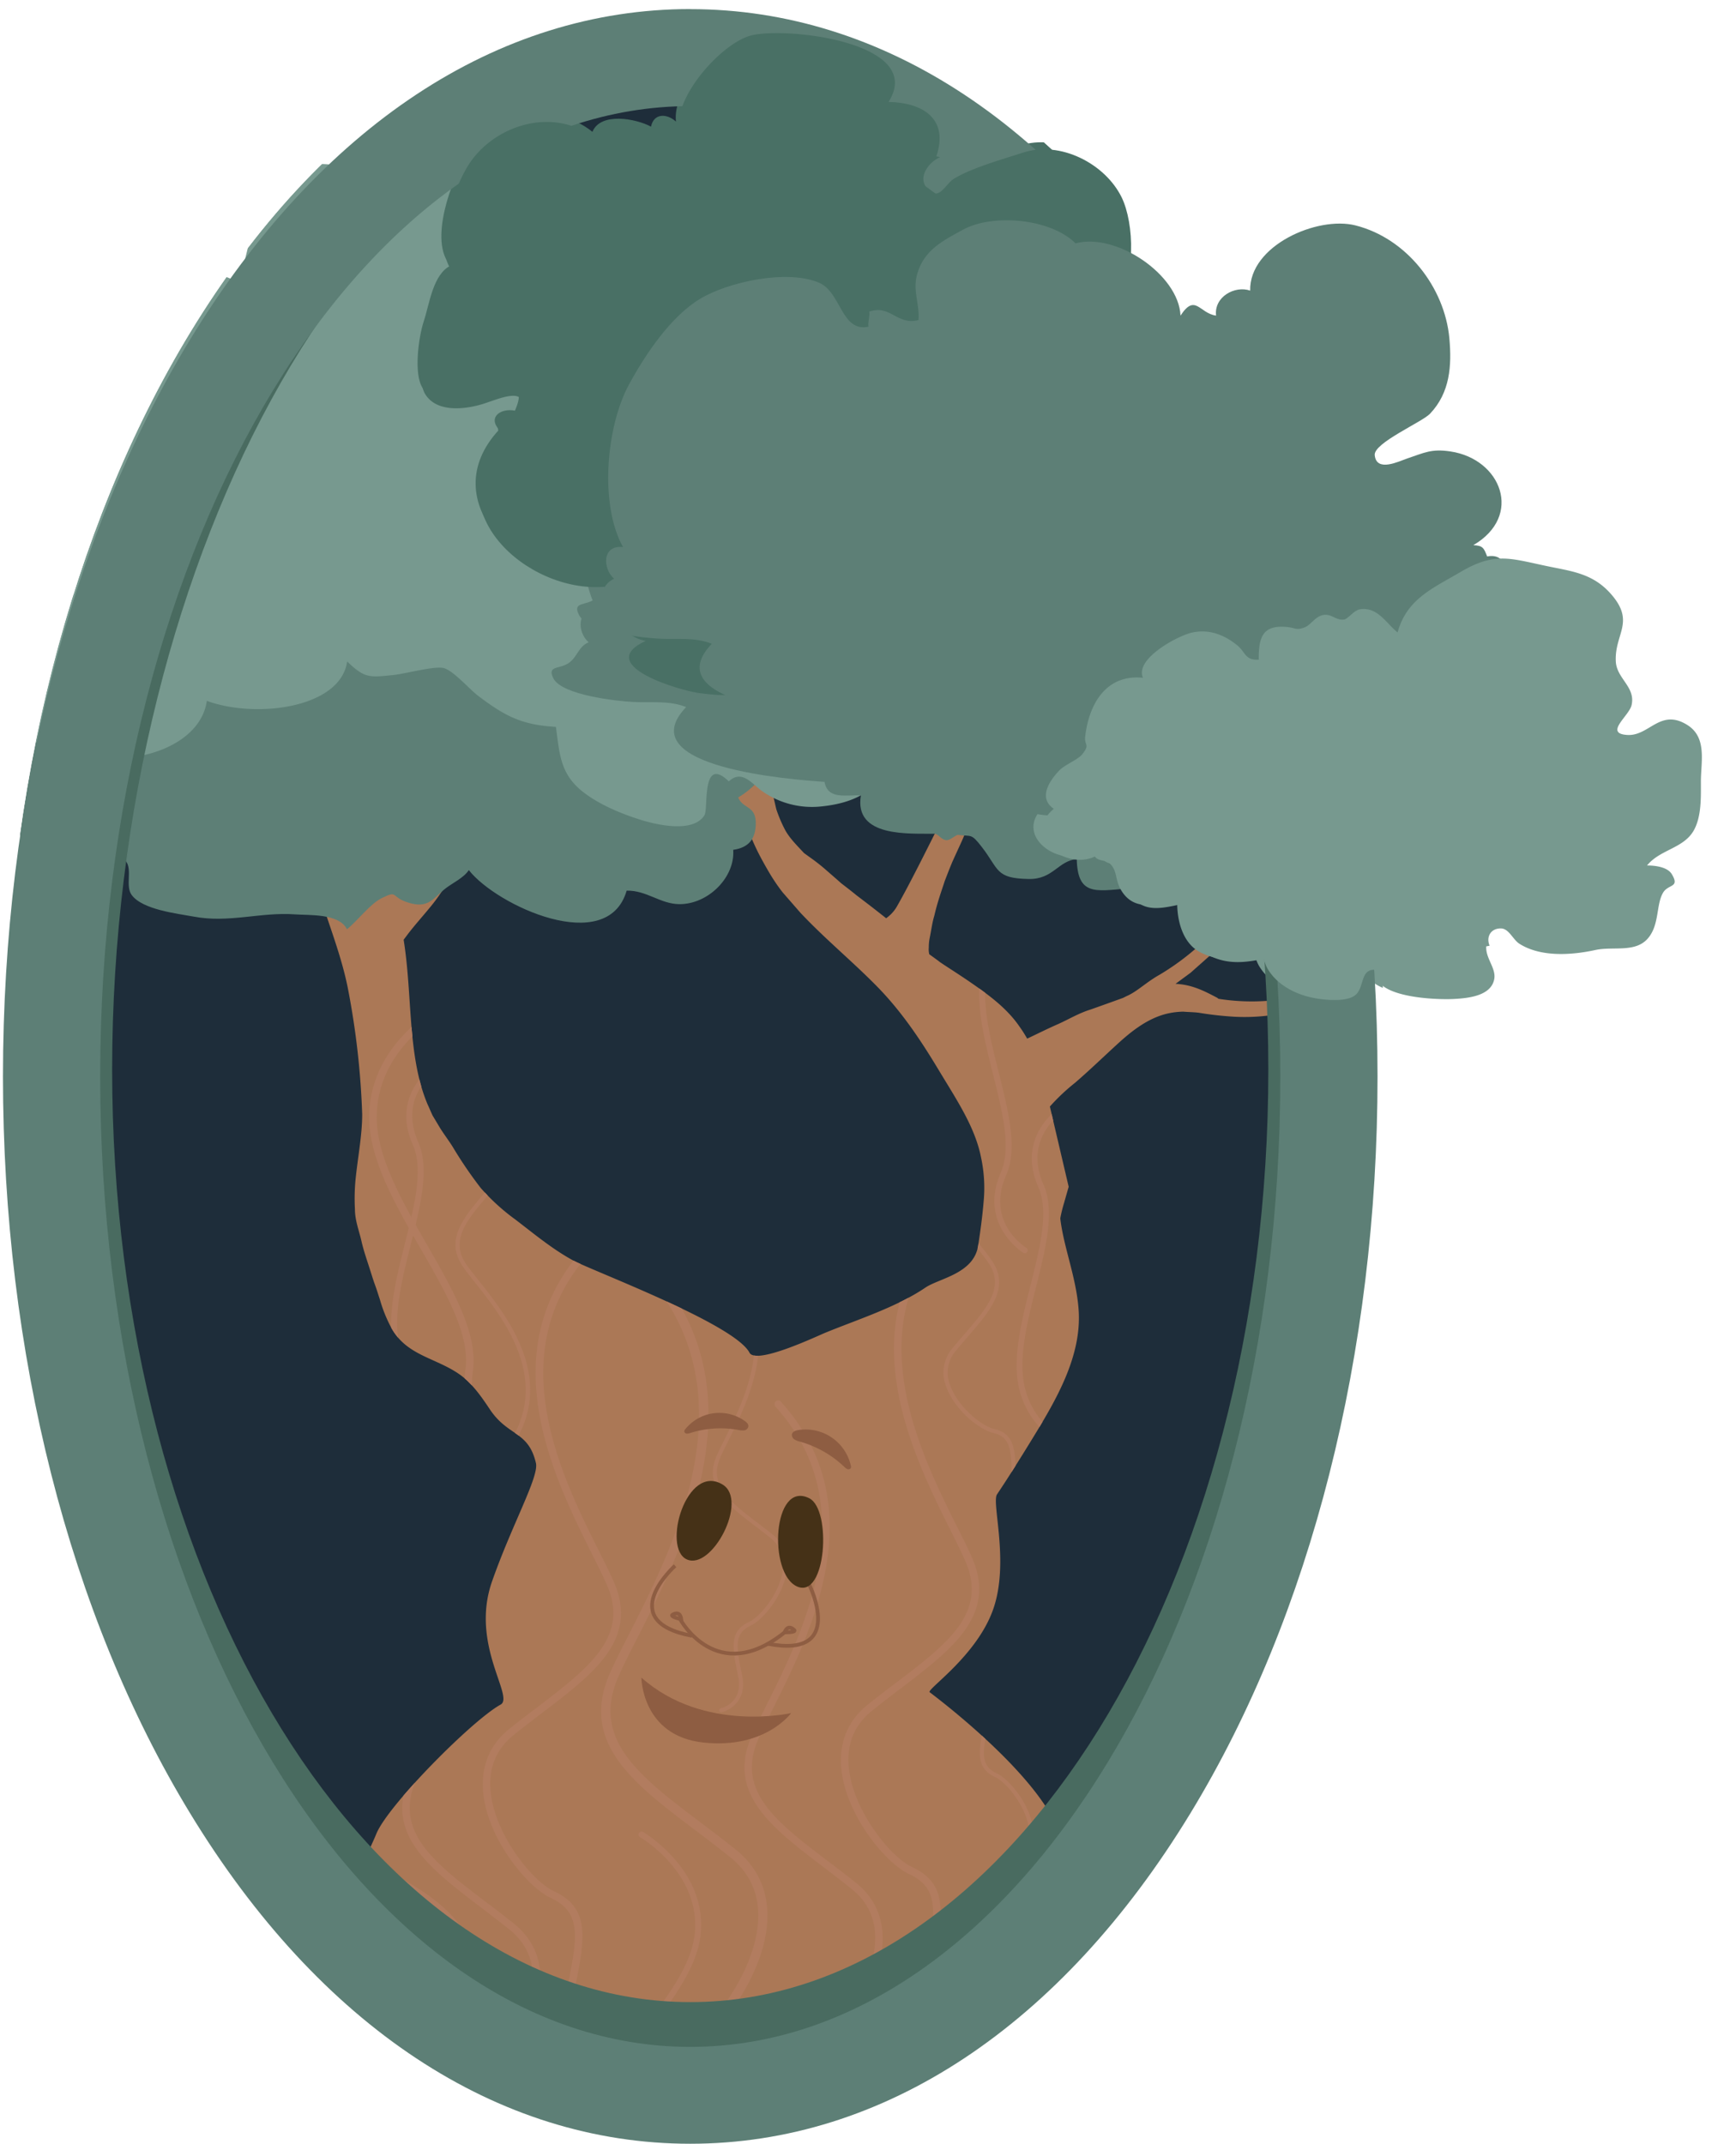 <svg xmlns="http://www.w3.org/2000/svg" xmlns:xlink="http://www.w3.org/1999/xlink" viewBox="0 0 461.91 570.34"><defs><style>.cls-1{mask:url(#mask);}.cls-2,.cls-5{mix-blend-mode:multiply;}.cls-2{fill:url(#linear-gradient);}.cls-14,.cls-3{fill:none;}.cls-4{isolation:isolate;}.cls-5{fill:#1e2d3a;}.cls-6{clip-path:url(#clip-path);}.cls-7{filter:url(#filter);}.cls-8{fill:#ab7856;}.cls-22,.cls-9{fill:#5d7f76;}.cls-10,.cls-23{fill:#77998f;}.cls-11,.cls-21{fill:#497065;}.cls-12{clip-path:url(#clip-path-2);}.cls-13{fill:#b27c5f;}.cls-14{stroke:#8e5d42;stroke-miterlimit:10;}.cls-15{fill:#453117;}.cls-16{fill:#8e5d42;}.cls-17{mix-blend-mode:soft-light;}.cls-18{fill:#496b60;}.cls-19{mask:url(#mask-2);}.cls-20{fill:#9eb2ac;}.cls-21{filter:url(#filter-2);}.cls-22{filter:url(#filter-3);}.cls-23{filter:url(#filter-4);}.cls-24{filter:url(#luminosity-noclip);}</style><filter id="luminosity-noclip" x="0" y="-7726.8" width="367.32" height="32766" filterUnits="userSpaceOnUse" color-interpolation-filters="sRGB"><feFlood flood-color="#fff" result="bg"/><feBlend in="SourceGraphic" in2="bg"/></filter><mask id="mask" x="0" y="-7726.8" width="367.32" height="32766" maskUnits="userSpaceOnUse"><g class="cls-24"/></mask><linearGradient id="linear-gradient" x1="183.66" y1="284.47" x2="183.66" y2="1.39" gradientUnits="userSpaceOnUse"><stop offset="0"/><stop offset="0.08" stop-color="#070707"/><stop offset="0.2" stop-color="#1b1b1b"/><stop offset="0.34" stop-color="#3c3c3c"/><stop offset="0.51" stop-color="#6a6a6a"/><stop offset="0.69" stop-color="#a5a5a5"/><stop offset="0.87" stop-color="#ebebeb"/><stop offset="0.92" stop-color="#fff"/></linearGradient><clipPath id="clip-path"><path class="cls-3" d="M368.45,283.08c0-73.08-17.58-142.22-49.48-194.67C284.3,31.4,236.65,0,184.8,0S85.3,31.4,50.62,88.41C18.72,140.86,1.13,210,1.13,283.08h.81c0,.64,0,1.27,0,1.91,0,73.63,17.67,143.21,49.75,195.92,34.52,56.79,81.8,88,133.13,88s98.6-31.24,133.12-88C350,428.2,367.67,358.62,367.67,285c0-.64,0-1.27,0-1.91Z"/></clipPath><filter id="filter"><feOffset dx="8.5" dy="-2.83" input="SourceAlpha"/><feGaussianBlur stdDeviation="2.83" result="blur"/><feFlood/><feComposite operator="in" in2="blur"/><feComposite in="SourceGraphic"/></filter><clipPath id="clip-path-2"><path class="cls-3" d="M373.22,246.87c-2.91,1.73-6.25,3.95-7.33,4.6-6.65,4.89-13.78,11.07-23,14.22a51.48,51.48,0,0,1-14.4,3.41,56.65,56.65,0,0,1-12.78-.56l-.35-.28c-2.87-1.48-6.41-3.5-11.08-3.7l4-2.94,5.44-4.83a128.63,128.63,0,0,0,8.74-10.85,62.57,62.57,0,0,1,7.84-9.63c1.37-1.35,2.64-2.73,3.86-4s2.1-2.7,3.06-3.89c.3-.75-1.2.61-2.86,2.19a48.13,48.13,0,0,1-4.74,3.59,50.57,50.57,0,0,0-6.81,6.61c-2.12,2.43-4.14,5.25-6.51,7.71a66.55,66.55,0,0,1-16.16,13.56l.15-.08c-3.68,2-6.22,4.64-9,5.81l-1,.5-1.25.45-2.49.9-4.86,1.73c-3.24,1-6,2.71-8.75,3.92s-5.2,2.44-7.46,3.51l-.68.31a34,34,0,0,0-2.06-3.23c-3.16-4.62-7.7-8-11.54-10.71s-7.29-4.84-9.59-6.4c-.87-.69-1.86-1.37-2.85-2.1a5.3,5.3,0,0,1-.13-1.79,13,13,0,0,1,.26-2.65c.41-2,.65-4,1.22-5.85.86-3.77,2.07-7,2.75-9.16.51-1.28,1-2.66,1.94-4.89a2.3,2.3,0,0,0-.12.23c.82-1.81,1.72-3.77,2.68-5.87s1.69-4.24,2.61-6.53,1.87-4.23,3.16-6.7c.61-1.15,1.2-2.63,1.79-4a39.55,39.55,0,0,0,1.22-4.41c.33-2.4.65-4.84,1-7.3s.44-4.67.65-7l0-.19c.16-3.93,1.7-8.08,2.09-12.53.15-4.29.61-8.46.37-12.42.53-7.86-2.51-15.28-.08-20.25.24-.84-1.28.68-1.86,3.28a47.12,47.12,0,0,0-.68,6.46,58.94,58.94,0,0,1,0,7.85c-.16,2.78-.13,5.73-.55,8.66a76,76,0,0,1-1.19,8.87,75.53,75.53,0,0,0-2.15,9.68l0-.22-1,7.24c-.15.86-.29,1.7-.44,2.56-.13.32-.23.66-.38,1-1.86,5-4.92,10.3-7.52,15.58-5.33,10.49-10.48,21.06-14.33,27.77a9.82,9.82,0,0,1-2.79,3c-2.51-2-5.1-4-7.84-6.07-1.35-1.11-2.76-2.19-4.16-3.27-1.1-1-2.4-2.11-3.74-3.28a50.2,50.2,0,0,0-4.52-3.57l-1.59-1.15c-1.84-2-3.91-4-5.11-6.3a36.64,36.64,0,0,1-2.25-5.32c-.24-1-.47-2-.69-2.94a40,40,0,0,0-3.77-10.85c-.77-2.44-1.56-4.91-2.33-7.31-1-3-1.75-5.87-2.83-8.79-.54-1.45-1.09-2.89-1.62-4.31-.69-1.33-1.37-2.65-2-3.95-1.26-2.35-2.47-4.64-3.54-6.91-1.34-5.16-2.73-10-4.06-14.58-.38-2.44-.72-4.77-1.19-6.89-.3-.73-.29.36-.19,2.19l-1.55-5.21c-.84-1.94.36,3.33,1.78,9.49.13,3.12.33,6.45.48,7.62s.47,2.17.71,3.28.73,2.17,1.11,3.28a34.84,34.84,0,0,0,1.69,4.23c.55,2.3,1.1,4.63,1.49,7.09.23,1.52.49,3.14.74,4.69a61,61,0,0,0-5.38-3.57c-2.21-1.33-4.06-2.72-6.08-4.05s-3.56-3.23-5.29-4.78c-6.87-6.32-12.68-12.48-17.14-17.25-1.61-1,5.21,7.67,6.33,9.48,2.13,2.65,4.67,5.36,7.34,8.21s5.2,6,8.95,8.51l2.64,2,2.58,1.77,2.61,1.78,2.1,1.88a9.89,9.89,0,0,1,2.27,4.81l.29,1.46.39,1.72a29.39,29.39,0,0,0,.91,3.35c.1.35.25.68.36,1,.27,1.26.53,2.52.79,3.8.47,2.16.85,4.36,1.41,6.56q1.13,3.24,2.27,6.54c.92,2.13,1.78,4.3,2.76,6.43s2.13,4.21,3.32,6.28,2.52,4.11,4,6l4.76,5.46c6.59,7,14,13.07,20.49,19.71s11.54,14.22,16.26,22.07,9.71,15.2,11.29,23.28a38.52,38.52,0,0,1,.68,11.89c-.33,3.95-.88,7.92-1.45,11.62-1.18,7.44-10.32,8.64-14,11.11-7.66,5.21-18,8.48-26.6,12-2.22.9-18.48,8.66-20.24,5.33-4-7.64-41.56-21.66-46.93-24.54-5.52-3-10.42-7.1-15.39-10.9a55.74,55.74,0,0,1-9.21-8.4A110.31,110.31,0,0,1,112,308c-1.17-1.9-2.75-3.91-3.78-5.71l-1.63-2.72c-.47-1-.87-2-1.32-2.95-3.38-8-4.08-17.25-4.71-26.42-.38-5.74-.74-11.6-1.66-17.37.38-.51.75-1,1.14-1.52,1.74-2.28,3.78-4.55,5.68-6.86a46.88,46.88,0,0,0,4.43-6.22,27.11,27.11,0,0,0,2.83-6.9c.63-2.33,1.28-5,2-7.51a23.74,23.74,0,0,1,1.38-3.76,14.82,14.82,0,0,1,2-3.56c.38-.58.74-1.21,1.15-1.75l1.41-1.37a40.47,40.47,0,0,0,3.86-3.26c2.64-2.91,3.58-6.27,4.43-9.33l.26-.94c.29-.7.56-1.4.85-2.09.39-1.1.59-2.22.89-3.31a73.82,73.82,0,0,0,1.17-11.17,16,16,0,0,1,2.21-6.15c.16-.61-1,.3-2,1.86l0,.07c.07-2.62.13-5,.38-7.05-.38-1.2-1.87,5.41-2.33,6.65-.47,2.81-.82,5.94-1.41,9.13-.14.8-.29,1.61-.46,2.41a31.27,31.27,0,0,1-2.23,7c-2.53,5.7-9.68,9.22-14.35,14.95-1,1.27-2.08,2.5-3.07,3.71s-1.56,2.69-2.3,4c-1.12,2.64-2.06,5-2.83,7.1-.68,1.7-1.35,3.71-3,5.06a8.26,8.26,0,0,1-6.34,1.59,18.41,18.41,0,0,1-2.5-.48,29.26,29.26,0,0,0-2-2.87c-2.74-3.66-5.53-7.09-8.24-10.59l.11.15c-1.25-1.84-2.73-3.14-3.71-4.58-.29-1.3-.59-2.6-.89-4-.06-.38-.08-.81-.12-1.22l0-.27c.13-1.89.64-3.83.94-5.84a14.86,14.86,0,0,0-.51-6.1c-2.36-7.57-6.28-13.92-8.12-20.73-3.84-13.63-2.21-26.62-2.29-37.35-.19-4.24-1.8,16.45-1.52,26.19-.46-1.29-.92-2.56-1.29-3.8a30.76,30.76,0,0,1-2.1-10.95c-.15-3.5-.08-6.73-.07-9.54-.23-.9-.71,1.76-1.13,4.57a20,20,0,0,0-.67,4.63l-.08.49a33.88,33.88,0,0,0,0,4.72q.09,1.24.18,2.52c.12.45.23.91.35,1.36.35,2.84.9,5.66,1.23,8.23.51,3.34.91,6.12,1.19,7.45,1.84,8.17,4,16.79,6.29,25.71.28,2.53.57,5.05.86,7.62a17.2,17.2,0,0,0,.65,3.33c.16.49.36,1,.56,1.45.1,1.44.19,2.89.31,4.39a79.27,79.27,0,0,0,.86,8.08c.45,2.71,1.14,5.36,1.71,8.08C77.33,245,82,255.17,84.11,266a212.76,212.76,0,0,1,3.76,33.24c0,5.38-1.06,10.87-1.68,16.56a52.52,52.52,0,0,0-.25,8.71c0,3,1.1,5.69,1.73,8.47s1.56,5.3,2.36,7.88l.61,1.91.37,1.13.33.91c.45,1.21.82,2.48,1.25,3.76a37.54,37.54,0,0,0,3.14,7.71c4.07,7.13,11.54,7.74,17.79,12,3.5,2.38,6,6,8.32,9.48,4.85,7.27,10.25,5.67,12.26,14.29.85,3.67-6.43,16.45-11.69,31.52-5.87,16.78,6.06,30.68,2.28,32.74-7.43,4.05-30,26.76-33.08,34.42-2.69,6.74-20,40.46-22.35,47.28l161.8-3.68c-.51-.87,46.45-3.59,46.45-3.59s3.13-23.27-4.64-41.6c-6.6-15.56-32.34-34.85-34-36.13-.94-.73,12.55-9.62,16.91-22.11s-.5-28.29,1-30.52c3.15-4.7,6.14-9.5,9.1-14.32,6.34-10.33,13.55-22.26,12.61-34.88-.64-8.6-3.93-16.37-4.86-24.09a1.92,1.92,0,0,0,0-.22,38.32,38.32,0,0,1,1-4.05l1.22-4.28-5-21.34a53.09,53.09,0,0,1,6.65-6.28c3.73-3.2,7.5-6.85,11.45-10.46s8.29-6.93,13.44-8.05a20.68,20.68,0,0,1,3.94-.45c1.38.12,2.65.11,4.16.29a88.5,88.5,0,0,0,9.41,1.06,52.25,52.25,0,0,0,18.77-2.44A60.85,60.85,0,0,0,354.8,263c4.69-3.32,8.66-7,12.45-10.13a94.33,94.33,0,0,1,10.65-8C378.71,244,376.23,245.26,373.22,246.87Z"/></clipPath><mask id="mask-2" x="0" y="1.39" width="367.32" height="283.08" maskUnits="userSpaceOnUse"><g class="cls-1"><path class="cls-2" d="M367.32,284.47h-7.64c0-71.68-17.17-139.41-48.35-190.68C278.1,39.13,232.75,9,183.66,9S89.23,39.13,56,93.79C24.81,145.06,7.64,212.8,7.64,284.47H0C0,211.4,17.58,142.25,49.49,89.8c34.67-57,82.33-88.41,134.17-88.41s99.5,31.4,134.17,88.41C349.74,142.25,367.32,211.39,367.32,284.47Z"/></g></mask><filter id="filter-2" x="100.55" y="0.3" width="232.36" height="196" filterUnits="userSpaceOnUse"><feOffset dx="11.34" dy="-2.83" input="SourceAlpha"/><feGaussianBlur stdDeviation="2.83" result="blur-2"/><feFlood/><feComposite operator="in" in2="blur-2"/><feComposite in="SourceGraphic"/></filter><filter id="filter-3" x="142.23" y="49.3" width="267.69" height="181" filterUnits="userSpaceOnUse"><feOffset dx="11.34" dy="-2.83" input="SourceAlpha"/><feGaussianBlur stdDeviation="2.83" result="blur-3"/><feFlood/><feComposite operator="in" in2="blur-3"/><feComposite in="SourceGraphic"/></filter><filter id="filter-4" x="265.95" y="139.3" width="195.96" height="136" filterUnits="userSpaceOnUse"><feOffset dx="11.34" dy="-2.83" input="SourceAlpha"/><feGaussianBlur stdDeviation="2.83" result="blur-4"/><feFlood/><feComposite operator="in" in2="blur-4"/><feComposite in="SourceGraphic"/></filter></defs><g class="cls-4"><g id="Ebene_2" data-name="Ebene 2"><g id="Ebene_1-2" data-name="Ebene 1"><path class="cls-5" d="M183.67,21.77c-44.75,0-86,28.12-116.09,79.18-28,47.43-43.37,110-43.37,176.23S39.6,406,67.58,453.44c30.11,51.05,71.34,79.18,116.09,79.18s86-28.13,116.07-79.18c28-47.44,43.37-110,43.37-176.26S327.72,148.38,299.74,101c-30.1-51.06-71.33-79.18-116.07-79.18Z"/><g class="cls-6"><g class="cls-7"><path class="cls-8" d="M373.22,246.87c-2.91,1.73-6.25,3.95-7.33,4.6-6.65,4.89-13.78,11.07-23,14.22a51.48,51.48,0,0,1-14.4,3.41,56.65,56.65,0,0,1-12.78-.56l-.35-.28c-2.87-1.48-6.41-3.5-11.08-3.7l4-2.94,5.44-4.83a128.63,128.63,0,0,0,8.74-10.85,62.57,62.57,0,0,1,7.84-9.63c1.37-1.35,2.64-2.73,3.86-4s2.1-2.7,3.06-3.89c.3-.75-1.2.61-2.86,2.19a48.13,48.13,0,0,1-4.74,3.59,50.57,50.57,0,0,0-6.81,6.61c-2.12,2.43-4.14,5.25-6.51,7.71a66.55,66.55,0,0,1-16.16,13.56l.15-.08c-3.68,2-6.22,4.64-9,5.81l-1,.5-1.25.45-2.49.9-4.86,1.73c-3.24,1-6,2.71-8.75,3.92s-5.2,2.44-7.46,3.51l-.68.31a34,34,0,0,0-2.06-3.23c-3.16-4.62-7.7-8-11.54-10.71s-7.29-4.84-9.59-6.4c-.87-.69-1.86-1.37-2.85-2.1a5.3,5.3,0,0,1-.13-1.79,13,13,0,0,1,.26-2.65c.41-2,.65-4,1.22-5.85.86-3.77,2.07-7,2.75-9.16.51-1.28,1-2.66,1.94-4.89a2.3,2.3,0,0,0-.12.23c.82-1.81,1.72-3.77,2.68-5.87s1.69-4.24,2.61-6.53,1.87-4.23,3.16-6.7c.61-1.15,1.2-2.63,1.79-4a39.55,39.55,0,0,0,1.22-4.41c.33-2.4.65-4.84,1-7.3s.44-4.67.65-7l0-.19c.16-3.93,1.7-8.08,2.09-12.53.15-4.29.61-8.46.37-12.42.53-7.86-2.51-15.28-.08-20.25.24-.84-1.28.68-1.86,3.28a47.12,47.12,0,0,0-.68,6.46,58.94,58.94,0,0,1,0,7.85c-.16,2.78-.13,5.73-.55,8.66a76,76,0,0,1-1.19,8.87,75.53,75.53,0,0,0-2.15,9.68l0-.22-1,7.24c-.15.86-.29,1.7-.44,2.56-.13.32-.23.66-.38,1-1.86,5-4.92,10.3-7.52,15.58-5.33,10.49-10.48,21.06-14.33,27.77a9.82,9.82,0,0,1-2.79,3c-2.51-2-5.1-4-7.84-6.07-1.35-1.11-2.76-2.19-4.16-3.27-1.1-1-2.4-2.11-3.74-3.28a50.2,50.2,0,0,0-4.52-3.57l-1.59-1.15c-1.84-2-3.91-4-5.11-6.3a36.64,36.64,0,0,1-2.25-5.32c-.24-1-.47-2-.69-2.94a40,40,0,0,0-3.77-10.85c-.77-2.44-1.56-4.91-2.33-7.31-1-3-1.75-5.87-2.83-8.79-.54-1.45-1.09-2.89-1.62-4.31-.69-1.33-1.37-2.65-2-3.95-1.26-2.35-2.47-4.64-3.54-6.91-1.34-5.16-2.73-10-4.06-14.58-.38-2.44-.72-4.77-1.19-6.89-.3-.73-.29.36-.19,2.19l-1.55-5.21c-.84-1.94.36,3.33,1.78,9.49.13,3.12.33,6.45.48,7.62s.47,2.17.71,3.28.73,2.17,1.11,3.28a34.84,34.84,0,0,0,1.69,4.23c.55,2.3,1.1,4.63,1.49,7.09.23,1.52.49,3.14.74,4.69a61,61,0,0,0-5.38-3.57c-2.21-1.33-4.06-2.72-6.08-4.05s-3.56-3.23-5.29-4.78c-6.87-6.32-12.68-12.48-17.14-17.25-1.61-1,5.21,7.67,6.33,9.48,2.13,2.65,4.67,5.36,7.34,8.21s5.2,6,8.95,8.51l2.64,2,2.58,1.77,2.61,1.78,2.1,1.88a9.89,9.89,0,0,1,2.27,4.81l.29,1.46.39,1.72a29.39,29.39,0,0,0,.91,3.35c.1.35.25.68.36,1,.27,1.26.53,2.52.79,3.8.47,2.16.85,4.36,1.41,6.56q1.13,3.24,2.27,6.54c.92,2.13,1.78,4.3,2.76,6.43s2.13,4.21,3.32,6.28,2.52,4.11,4,6l4.76,5.46c6.59,7,14,13.07,20.49,19.71s11.54,14.22,16.26,22.07,9.71,15.2,11.29,23.28a38.52,38.52,0,0,1,.68,11.89c-.33,3.95-.88,7.92-1.45,11.62-1.18,7.44-10.32,8.64-14,11.11-7.66,5.21-18,8.48-26.6,12-2.22.9-18.48,8.66-20.24,5.33-4-7.64-41.56-21.66-46.93-24.54-5.52-3-10.42-7.1-15.39-10.9a55.74,55.74,0,0,1-9.21-8.4A110.31,110.31,0,0,1,112,308c-1.17-1.9-2.75-3.91-3.78-5.71l-1.63-2.72c-.47-1-.87-2-1.32-2.95-3.38-8-4.08-17.25-4.71-26.42-.38-5.74-.74-11.6-1.66-17.37.38-.51.75-1,1.14-1.52,1.74-2.28,3.78-4.55,5.68-6.86a46.88,46.88,0,0,0,4.43-6.22,27.11,27.11,0,0,0,2.83-6.9c.63-2.33,1.28-5,2-7.51a23.74,23.74,0,0,1,1.38-3.76,14.82,14.82,0,0,1,2-3.56c.38-.58.74-1.21,1.15-1.75l1.41-1.37a40.47,40.47,0,0,0,3.86-3.26c2.64-2.91,3.58-6.27,4.43-9.33l.26-.94c.29-.7.56-1.4.85-2.09.39-1.1.59-2.22.89-3.31a73.82,73.82,0,0,0,1.17-11.17,16,16,0,0,1,2.21-6.15c.16-.61-1,.3-2,1.86l0,.07c.07-2.62.13-5,.38-7.05-.38-1.2-1.87,5.41-2.33,6.65-.47,2.81-.82,5.94-1.41,9.13-.14.8-.29,1.61-.46,2.41a31.27,31.27,0,0,1-2.23,7c-2.53,5.7-9.68,9.22-14.35,14.95-1,1.27-2.08,2.5-3.07,3.71s-1.56,2.69-2.3,4c-1.12,2.64-2.06,5-2.83,7.1-.68,1.7-1.35,3.71-3,5.06a8.26,8.26,0,0,1-6.34,1.59,18.41,18.41,0,0,1-2.5-.48,29.26,29.26,0,0,0-2-2.87c-2.74-3.66-5.53-7.09-8.24-10.59l.11.15c-1.25-1.84-2.73-3.14-3.71-4.58-.29-1.3-.59-2.6-.89-4-.06-.38-.08-.81-.12-1.22l0-.27c.13-1.89.64-3.83.94-5.84a14.86,14.86,0,0,0-.51-6.1c-2.36-7.57-6.28-13.92-8.12-20.73-3.84-13.63-2.21-26.62-2.29-37.35-.19-4.24-1.8,16.45-1.52,26.19-.46-1.29-.92-2.56-1.29-3.8a30.76,30.76,0,0,1-2.1-10.95c-.15-3.5-.08-6.73-.07-9.54-.23-.9-.71,1.76-1.13,4.57a20,20,0,0,0-.67,4.63l-.08.49a33.88,33.88,0,0,0,0,4.72q.09,1.24.18,2.52c.12.45.23.91.35,1.36.35,2.84.9,5.66,1.23,8.23.51,3.34.91,6.12,1.19,7.45,1.84,8.17,4,16.79,6.29,25.71.28,2.53.57,5.05.86,7.62a17.2,17.2,0,0,0,.65,3.33c.16.49.36,1,.56,1.45.1,1.44.19,2.89.31,4.39a79.27,79.27,0,0,0,.86,8.08c.45,2.71,1.14,5.36,1.71,8.08C77.33,245,82,255.17,84.11,266a212.76,212.76,0,0,1,3.76,33.24c0,5.38-1.06,10.87-1.68,16.56a52.52,52.52,0,0,0-.25,8.71c0,3,1.1,5.69,1.73,8.47s1.56,5.3,2.36,7.88l.61,1.91.37,1.13.33.91c.45,1.21.82,2.48,1.25,3.76a37.54,37.54,0,0,0,3.14,7.71c4.07,7.13,11.54,7.74,17.79,12,3.5,2.38,6,6,8.32,9.48,4.85,7.27,10.25,5.67,12.26,14.29.85,3.67-6.43,16.45-11.69,31.52-5.87,16.78,6.06,30.68,2.28,32.74-7.43,4.05-30,26.76-33.08,34.42-2.69,6.74-20,40.46-22.35,47.28l161.8-3.68c-.51-.87,46.45-3.59,46.45-3.59s3.13-23.27-4.64-41.6c-6.6-15.56-32.34-34.85-34-36.13-.94-.73,12.55-9.62,16.91-22.11s-.5-28.29,1-30.52c3.15-4.7,6.14-9.5,9.1-14.32,6.34-10.33,13.55-22.26,12.61-34.88-.64-8.6-3.93-16.37-4.86-24.09a1.92,1.92,0,0,0,0-.22,38.32,38.32,0,0,1,1-4.05l1.22-4.28-5-21.34a53.09,53.09,0,0,1,6.65-6.28c3.73-3.2,7.5-6.85,11.45-10.46s8.29-6.93,13.44-8.05a20.68,20.68,0,0,1,3.94-.45c1.38.12,2.65.11,4.16.29a88.5,88.5,0,0,0,9.41,1.06,52.25,52.25,0,0,0,18.77-2.44A60.85,60.85,0,0,0,354.8,263c4.69-3.32,8.66-7,12.45-10.13a94.33,94.33,0,0,1,10.65-8C378.71,244,376.23,245.26,373.22,246.87Z"/><path class="cls-9" d="M-19.58,200.43C-32,189.58-23.83,167.49-8.24,165.72c7.48-.85,13.3-2.86,20.75-5.29,8.43-2.75,12-11.34,19.07-16.11,8.77-5.89,20.89-18.66,31-6.22C59,116.93,85.32,103,103.42,105.84c20.29,3.2,43.06,20.3,40.34,42.52,5-1.56,21.22-4.07,16.89,6,8.22-3.25,19.78,0,18.77,10.26,15.47,5.16,2.79,13.58,3.63,24.2,5.26.81,11.33.87,14,5.69,3.93,7-1.94,16.23-9.14,20.47,1.33,3.21,4.85,2,4.68,7.2-.13,3.87-1.86,6.13-6,6.73.54,7.27-6.63,14.51-14.35,14.45-5.07-.05-8.67-3.7-14-3.59-5.11,17.58-34.59,4-42-5.47-1.27,2-4.33,3.45-6.08,4.79-3.39,2.61-4.53,5.58-10,3.87-4.88-1.52-2.6-3.39-7-1.25-3.19,1.54-6.41,6-9.34,8.32-2.14-4.26-10.13-3.67-13.8-3.95-9.22-.67-17.58,2.38-27,.59-4.22-.8-13.63-1.79-16.51-5.79-1.68-2.33.19-6.63-1.45-8.87-3-4-9.45,1.44-14.59,1.59C1,233.9-3.3,229.32-3.9,220.44-10.45,220-17.49,218-20.77,212-22.53,208.73-25.14,201.55-19.58,200.43Z"/><path class="cls-10" d="M-11.76,150.68c-.24-.92-.14-2.47-.41-3.36.92-3.32,1.69-3.16,5.07-5.86.6-.48,2.73-3.14,2.79-3.17.93-.47,4.73-.31,5.22-.89,2.93-3.48-4-17.6,3.65-16.87C2.08,112-.32,102.64,7.13,96,16.67,87.6,25,91.12,36,92.12c-.9-5.11-1.38-9.65,2.83-13.21,3.59-3,12.37-4.38,16-.53C60.09,62.49,59.06,43.7,81,46.8c21.44,3,42.72-10.08,61.36,7.46,9,8.45,10.74,19.07,5.63,30,3.94,1.52,6.35-1.92,10.28-1.13,5.07,1,5.17,6.31,6.74,10.24,7.49-13.22,21.82-15.1,35.25-9.24,17.07,7.45,27.88,26.81,28.64,45a39.11,39.11,0,0,1-7,24.75c2.13,1.45,1,.46,2.3,2.88,17.62-.82,21.43,29.94,4.83,34.65a19.69,19.69,0,0,1,.42,7.06c-.71,0-1.52.19-2.23.18,1.84,12.14-5.66,17.61-17.41,18.74a23,23,0,0,1-15.09-3.8c-2.93-1.86-5.61-6.31-9.3-2.89-7.38-7.11-5.38,7.26-6.48,9-3.14,5.06-13.67,2.36-18,.9-4.91-1.62-10.46-4-14.53-7.27-5.91-4.75-6-10-7-17.13-9-.51-13.42-2.77-20.65-8.23-2.38-1.8-6.79-6.95-9.37-7.45s-10.08,1.57-13.38,1.9c-6,.58-7.42,1-12.14-3.63-1.72,12.39-24.19,15.31-37.34,10.49C44.91,200.82,29,205.83,19.26,204.1c-6.93-1.23-9.93-4.32-17-3.9s-7.15-.8-7.34-7.56c-.71,0-1.52-.19-2.22-.19A12.84,12.84,0,0,1-5.86,181C-19,183-22.39,155.56-11.76,150.68Z"/><path class="cls-11" d="M104.25,88.32c1.56-4.71,2.42-12.5,7.17-14.85-6-6.21.27-23.21,4.24-29.11,7.06-10.5,22.82-15.08,33.47-6.46,2.19-5.33,11.64-3.51,15.59-1.38.74-3.67,4.28-3.51,6.64-1.34-1.07-8.74,11.13-22.41,18.85-24.7,8.81-2.62,47,1.57,36.93,17.57,9.23.21,16.07,4.56,12.72,14.5l1,.2c-2.76,1.16-6,5.06-3.65,8.07,3.24,4.18,5-.9,7.28-2.3,4.73-2.9,12.79-5.14,18.54-7,9.79-3.15,21.71,2.91,26.14,11.94,3.35,6.84,4,22.08-2.07,27.35-4.48,3.89-22.13,8.11-11.05,16.84-2.62,2.31-8.35,5-7.43,9.94,1.48,7.92,9,2.21,13.33,2.84-.38,9.18,10.07-3.56,11.58-4.15,8.71-3.43,10.17,9,16.22,7.78-.1,3.56-3.5,6.2-4,9.48,6.86,2,9.65,6.22,9.25,13-.7,11.75-7.84,10.23-17.44,10.74-3.06.17-6.07.95-9.15.57-2.46-.29-5.66-2.54-8.06-2.24-6.85.84-4.85,7.66,1.63,5.93-.15,2.31-1.41,4.44-2.27,6.61,9.17,3.22-1.82,19.09-6.32,21.74-6,3.52-10-1.38-15.69-2.44-3.27-.61-6.41,1.38-8.89-1.63-.27,5-4.4,3.52-6.18-.1-2.74,1.94-2.62,4.57-4.82,5.95,0,4.28-7.54,8.14-11,5.94-4.71-2.94,1.18-9.89,1.42-13.7-5.71-.87-5.66,2-8.3,4.48-1.36,1.29-.3,3.31-2.84,3.32s-.56-3.15-2-3.92c-4.52-2.38-6-.84-7.89,2-1.33,1.95.81,3.46-1.85,5.46-1.08.82-4.51.61-5.92.57-.09-8.59-4.2-4.83-8.3-2.34-4.86,2.95-8.73,2.48-14.24,1.85-4.76-.55-28.58-7.38-14.43-13.92-7.08-1.36-9.24-8.45-11-14.4-20.63,1.71-45.13-20.54-27.17-39.86-3.11-3.49.63-5.8,4.22-5.07,4.11-9.31-4.91-5.11-9.16-3.76S107.42,111,104,106.11C101.47,102.49,102.89,92.42,104.25,88.32Z"/><path class="cls-9" d="M143.11,179c2.08-1.65,2.35-4.16,5-5.31-3.12-2.77-3.2-9.08,2.38-8.43-6.39-11.32-4.45-32.18,1.52-43.2,4.29-7.92,11-18,18.85-22.79,7.63-4.62,23.3-8,31.74-4.34,5.92,2.53,5.9,13.25,13.16,11.7-.25-1.17.45-2.88.18-4.05,5.65-2,7.37,3.74,13.12,2.24.33-4.58-1.68-7.85-.28-12.5,1.87-6.19,6.84-8.68,12.19-11.58,7.82-4.25,23.2-3,29.88,3.67,10.76-2.92,27.44,8.29,27.93,19.23,3.93-6,5-.61,9.46,0-.59-5,5-8,9.07-6.64-.25-12.06,17.88-19.91,28-17.36,13.7,3.45,23.75,16.53,25,30,.67,7.37.18,14.49-5.14,20.1-2.14,2.26-15,7.77-14.72,11,.44,4.68,6.47,1.63,8.68.89,4.51-1.5,6.39-2.63,11.48-1.85,13.48,2,19.43,17.11,6.08,24.92,2.59.11,2.8.81,3.68,3,4.94-.92,5.4,3.89,5.35,7.58-.11,6.75-3,6.63-7.64,10.17-2.26,1.71-6.11,4.38-7.5,7.26-.92,1.89,1.2,3.29-.55,5.6-1.08,1.42-4.26,2.21-5.9,2.61,13.41-.17,12.37,17.41,4.19,23.51-8.94,6.66-13.57.13-22.42-.32.14,8.81-6.52,13.89-14.84,16.07-4.2,1.1-10.32,1.68-14.61.79-3.28-.66-6.92-4.88-10-4.86s-3.73,2.91-6.54,3.25c-1.64.2-2.94-1.9-4.4-1.82s-2.63,1.51-4.07,1.64c-8.69.81-13.2,1.81-13.44-7.81-5,.48-6.26,5.41-12.76,5.3-9-.16-7.84-2.56-12.58-8.62-2.81-3.59-2.58-2.64-6.22-3.11-.56-.07-2,1.36-2.94,1.4-1.47.08-2.32-1.69-3.29-1.71-6.72-.1-21.55,1.08-19.64-10.19-3.75-.22-8.84,1.25-9.68-3.61-8.57-.6-52.14-3.79-36.83-19.9-4.56-1.82-9.22-1.1-14-1.35-4.41-.22-18.94-1.8-21.3-6.25C136.89,179.66,140.66,181,143.11,179Z"/><path class="cls-10" d="M269.57,217.18c-4.15-2.83-1.3-7.29,1.43-10.15,1.64-1.73,5-2.82,6.27-4.52,2-2.64.35-2,.67-4.68,1-8.4,5.43-16.48,15.35-15.52-2.2-5.05,9.19-11.13,13-12,4.67-1.05,8.73.62,12.14,3.41,2.16,1.75,2,4,5.67,3.79,0-5.29.64-9,6.61-8.76,3.44.14,3,1.11,5.58.17,1.76-.65,2.85-3.06,5.23-3.34,2-.23,3.26,1.55,5.31,1.24,1-.16,2.66-2.49,4.23-2.72,4.74-.69,6.92,3.73,10,6.15,2.43-8.83,9.23-11.66,16.63-16,9.12-5.41,13.11-3.75,22.86-1.69,6.85,1.45,12.61,1.92,17.58,7.81,6.11,7.24.63,10.34,1,17.61.24,4.57,5.31,6.77,4.2,11.61-.66,2.92-7.4,7.55-1.15,7.94,5.88.37,8.74-7.21,16-2.63,5.21,3.28,3.63,9.6,3.58,14.87,0,4.15.23,9.57-2,13.34-2.77,4.64-8.93,4.93-12.32,9.14,2,0,5.4.35,6.57,2.3,2.24,3.69-.92,2.58-2.32,5-1.88,3.2-.93,8.52-4,12.11-3.33,4-9.26,2.1-14,3.13-6.14,1.34-14.47,2-20.23-1.67-1.68-1.06-2.76-4-4.85-4.07-2.72-.07-4.07,2.2-3.07,4.6l-.89.17c-.23,3.12,2.62,5.76,2.14,8.62-.77,4.6-7,5.18-10.8,5.38-4.83.25-22.1-.35-20.68-7.75-4.39-.41-2.9,4.77-5.62,6.82-2.17,1.63-7.12,1.26-9.76.87-5.28-.78-10.73-3.33-13.48-8.05a10.54,10.54,0,0,1-1-2.61c-4.91,1-9.69,1.63-14.71-1-4.6-2.42-6.18-8.58-6-13.74-5.1.81-11.25,3.35-14.91-2.67-1.65-2.71-1-4.89-2.72-6.82s-4.21-.08-5.06-4C274.54,234.85,260.15,225.18,269.57,217.18Z"/><g class="cls-12"><path class="cls-13" d="M114.67,268a1,1,0,0,0-1.15-.28c-.24.1-23.71,9.94-23.79,32.34,0,11.1,6.9,23.16,13.61,34.82,6.86,11.89,13.33,23.13,12,32.37-2.71,19.54,15,24.72,15.14,24.77a1,1,0,0,0,.54-1.94c-.66-.18-16.15-4.78-13.69-22.55,1.38-9.92-5.26-21.45-12.28-33.66C98.51,322.41,91.7,310.59,91.74,300c.08-21,22.32-30.39,22.54-30.48a1,1,0,0,0,.55-1.31A1.2,1.2,0,0,0,114.67,268Z"/><path class="cls-13" d="M121.48,380.34a.76.76,0,0,1-.78.44c-.19,0-19.47-2.36-24.19-18.77-2.35-8.14.24-18.43,2.73-28.39,2.55-10.15,5-19.75,2.09-26.26-6.06-13.77,5.83-21.25,6-21.33a.78.78,0,0,1,1.06.26.76.76,0,0,1-.26,1c-.44.28-10.86,6.88-5.34,19.4,3.08,7,.61,16.84-2,27.26-2.45,9.75-5,19.84-2.75,27.58,4.44,15.42,22.71,17.66,22.89,17.68a.76.76,0,0,1,.68.84A.67.67,0,0,1,121.48,380.34Z"/><path class="cls-13" d="M147,334.71a1,1,0,0,1,1.48,1.36c-24.05,26.47-7.52,59.56,2.36,79.33,1.59,3.17,3,5.92,4,8.29,6.63,15.23-5.24,24.27-19,34.75-2.52,1.93-5.14,3.92-7.71,6-4.81,3.89-6.85,9.19-6,15.72,1.36,11,10.94,23.06,16.74,25.77,9.62,4.5,8.47,12.25,5.4,26.7-2.82,13.27,8.1,15.92,8.57,16a1,1,0,0,1,.75,1.2,1,1,0,0,1-1.2.76c-.13,0-13.31-3.22-10.09-18.4,3-14.17,4-20.6-4.28-24.47-6.14-2.86-16.4-15.23-17.88-27.35-.88-7.15,1.45-13.21,6.77-17.52,2.6-2.1,5.23-4.1,7.77-6C148.21,446.47,159,438.27,153,424.49c-1-2.32-2.37-5-3.95-8.2-10.11-20.22-27-54.08-2.05-81.57Z"/><path class="cls-13" d="M108.25,386.49a1,1,0,1,0-1.47,1.36c24,26.47,7.51,59.56-2.36,79.33-1.59,3.17-3,5.92-4,8.29-6.64,15.23,5.24,24.27,19,34.75,2.53,1.93,5.14,3.92,7.72,6,4.8,3.89,6.84,9.19,6,15.72-1.35,11-10.93,23.06-16.73,25.77-9.63,4.5-8.47,12.25-5.4,26.7,2.82,13.27-8.1,15.92-8.57,16a1,1,0,1,0,.45,2c.13,0,13.31-3.22,10.08-18.4-3-14.17-4-20.6,4.29-24.47,6.13-2.86,16.39-15.23,17.88-27.35.88-7.15-1.45-13.21-6.78-17.52-2.59-2.1-5.22-4.1-7.76-6-13.63-10.37-24.39-18.57-18.38-32.35,1-2.32,2.37-5,4-8.2,10.1-20.22,27-54.08,2-81.57Z"/><path class="cls-13" d="M242.32,328.28a1,1,0,0,1,1.48,1.36c-24.05,26.48-7.52,59.56,2.35,79.33,1.59,3.18,3,5.92,4,8.29,6.63,15.23-5.25,24.28-19,34.76-2.53,1.92-5.14,3.91-7.72,6-4.8,3.89-6.84,9.18-6,15.71,1.35,11,10.94,23.07,16.74,25.78,9.62,4.49,8.47,12.24,5.4,26.7-2.82,13.26,8.1,15.92,8.56,16a1,1,0,0,1-.44,2c-.14,0-13.32-3.23-10.09-18.41,3-14.17,4-20.6-4.29-24.46-6.13-2.87-16.39-15.24-17.88-27.35-.87-7.16,1.46-13.22,6.78-17.52,2.6-2.11,5.22-4.11,7.76-6,13.63-10.38,24.39-18.57,18.38-32.35-1-2.33-2.37-5.05-3.94-8.2-10.11-20.23-27-54.09-2.05-81.58Z"/><path class="cls-13" d="M164.6,339.46a1.24,1.24,0,0,0-1.82,1.67c28.93,31.87,8.36,72.32-3.92,96.49-2,3.89-3.69,7.24-5,10.14-8.28,18.6,6.07,29.44,22.69,42,3.05,2.31,6.2,4.69,9.31,7.2,5.8,4.66,8.22,11.07,7.15,19-1.79,13.45-13.62,28.19-20.72,31.57-11.78,5.59-10.48,15-6.93,32.54,3.25,16.09-10.08,19.46-10.65,19.6a1.25,1.25,0,0,0-.94,1.47,1.21,1.21,0,0,0,1.46.91c.16,0,16.25-4.1,12.53-22.52-3.48-17.19-4.59-25,5.54-29.8,7.51-3.57,20.17-18.75,22.14-33.5,1.16-8.71-1.59-16-8-21.21-3.13-2.53-6.3-4.92-9.37-7.24-16.46-12.43-29.45-22.25-21.95-39.09,1.26-2.84,2.95-6.17,4.91-10,12.58-24.73,33.63-66.12,3.58-99.22Z"/><path class="cls-13" d="M199.32,375.7a1,1,0,0,0-1.48,1.36c24,26.47,7.52,59.56-2.36,79.33-1.59,3.17-3,5.92-4,8.29-6.63,15.23,5.24,24.27,19,34.75,2.52,1.93,5.14,3.92,7.71,6,4.81,3.89,6.85,9.19,6,15.72-1.36,11.05-10.94,23.06-16.74,25.77-9.62,4.5-8.47,12.25-5.4,26.7,2.82,13.27-8.1,15.92-8.57,16a1,1,0,0,0-.75,1.2,1,1,0,0,0,1.2.76c.13,0,13.31-3.22,10.09-18.4-3-14.17-4-20.6,4.28-24.47,6.14-2.86,16.4-15.23,17.88-27.35.88-7.15-1.45-13.21-6.77-17.52-2.6-2.1-5.23-4.1-7.77-6-13.62-10.37-24.38-18.57-18.38-32.35,1-2.32,2.37-5,3.95-8.2,10.11-20.22,27-54.08,2.05-81.57Z"/><path class="cls-13" d="M186.4,342.27a.54.54,0,0,0-.8.73c12.93,14.23,4,32-1.26,42.65-.86,1.7-1.59,3.18-2.15,4.45-3.57,8.19,2.82,13,10.22,18.69,1.35,1,2.76,2.1,4.14,3.22a8.83,8.83,0,0,1,3.25,8.45c-.72,5.94-5.87,12.4-9,13.85-5.18,2.42-4.56,6.59-2.91,14.36,1.52,7.13-4.35,8.56-4.6,8.61a.54.54,0,1,0,.24,1.06c.07,0,7.15-1.74,5.42-9.9-1.62-7.61-2.14-11.07,2.31-13.15,3.29-1.54,8.81-8.19,9.61-14.7a10,10,0,0,0-3.65-9.42c-1.39-1.13-2.8-2.2-4.17-3.24-7.32-5.58-13.11-10-9.88-17.39.54-1.25,1.28-2.72,2.12-4.41,5.43-10.88,14.53-29.08,1.1-43.85Z"/><path class="cls-13" d="M128.73,385.91a.54.54,0,0,1-.93-.55c9.71-16.6-2.65-32.16-10-41.47-1.19-1.49-2.21-2.78-3-3.92-5.18-7.27.06-13.34,6.14-20.38,1.11-1.3,2.27-2.63,3.39-4a8.84,8.84,0,0,0,1.44-8.93c-1.94-5.66-8.32-10.92-11.67-11.7-5.56-1.3-5.81-5.5-5.8-13.45,0-7.29-6-7.47-6.29-7.47a.55.55,0,0,1,0-1.09c.07,0,7.36.22,7.35,8.56,0,7.79.19,11.28,5,12.4,3.54.82,10.31,6.19,12.44,12.4a10,10,0,0,1-1.62,10c-1.13,1.4-2.29,2.74-3.41,4-6,7-10.77,12.48-6.08,19.06.79,1.11,1.81,2.39,3,3.87,7.56,9.52,20.21,25.45,10.13,42.68Z"/><path class="cls-13" d="M161.65,490.28a.81.81,0,0,1,.93-.1c.18.1,17.55,10.28,15.27,27.85-1.13,8.7-7.83,17.43-14.31,25.87-6.62,8.61-12.87,16.75-12.83,24.13.09,15.59-14.31,17.81-14.46,17.83a.79.79,0,0,1-.22-1.57c.54-.08,13.17-2.06,13.09-16.25,0-7.93,6.37-16.27,13.16-25.11,6.35-8.27,12.92-16.83,14-25.11,2.13-16.5-14.32-26.16-14.49-26.26a.79.79,0,0,1-.29-1.08A.75.75,0,0,1,161.65,490.28Z"/><path class="cls-13" d="M112.55,556.08a1,1,0,0,0,1.1-.43c.14-.22,13.52-21.87.58-40.15-6.41-9.06-19.07-14.84-31.3-20.43C70.44,489.36,58.64,484,54.32,475.7c-9.13-17.47-26.53-11.43-26.71-11.37a1,1,0,0,0,.69,1.89c.64-.23,15.93-5.49,24.24,10.41,4.64,8.88,16.74,14.41,29.55,20.26,12,5.49,24.4,11.16,30.5,19.77,12.16,17.17-.51,37.71-.64,37.91a1,1,0,0,0,.31,1.39A.81.81,0,0,0,112.55,556.08Z"/><path class="cls-13" d="M251.9,567.65a.54.54,0,1,1-.79-.74c12.92-14.23,4-32-1.27-42.64-.85-1.71-1.59-3.18-2.15-4.46-3.56-8.18,2.82-13,10.22-18.68,1.36-1,2.76-2.1,4.15-3.22a8.85,8.85,0,0,0,3.25-8.45c-.73-5.94-5.88-12.4-9-13.86-5.17-2.41-4.55-6.58-2.9-14.35,1.51-7.13-4.36-8.56-4.61-8.61a.54.54,0,0,1-.4-.65.53.53,0,0,1,.64-.41c.07,0,7.16,1.74,5.42,9.89-1.61,7.62-2.14,11.08,2.31,13.16,3.3,1.54,8.81,8.19,9.61,14.7a10,10,0,0,1-3.64,9.42c-1.4,1.13-2.81,2.2-4.18,3.24-7.32,5.58-13.11,10-9.88,17.39.55,1.25,1.28,2.71,2.13,4.41,5.43,10.87,14.52,29.07,1.1,43.85Z"/><path class="cls-13" d="M241.31,292a.54.54,0,0,1,.73-.19.54.54,0,0,1,.2.74c-9.71,16.6,2.65,32.16,10,41.46,1.19,1.5,2.21,2.79,3,3.92,5.18,7.28-.06,13.35-6.14,20.39-1.11,1.29-2.27,2.63-3.39,4a8.83,8.83,0,0,0-1.43,8.93c1.93,5.66,8.31,10.92,11.66,11.7,5.56,1.3,5.81,5.5,5.8,13.45,0,7.29,6,7.47,6.29,7.47a.54.54,0,0,1,.53.55.53.53,0,0,1-.55.53c-.07,0-7.36-.21-7.35-8.56,0-7.78-.18-11.27-5-12.39-3.54-.82-10.31-6.19-12.44-12.4a10,10,0,0,1,1.62-10c1.13-1.39,2.29-2.73,3.41-4,6-7,10.77-12.48,6.08-19.06-.79-1.11-1.81-2.39-3-3.87-7.57-9.52-20.22-25.45-10.14-42.68Z"/><path class="cls-13" d="M287.91,391.58a.77.77,0,0,1-.78.44c-.2,0-19.47-2.35-24.2-18.77-2.34-8.14.24-18.43,2.74-28.39,2.55-10.15,5-19.75,2.09-26.26-6.06-13.76,5.83-21.25,5.95-21.32a.76.76,0,0,1,.8,1.3c-.45.28-10.86,6.88-5.35,19.4,3.08,7,.61,16.84-2,27.26-2.45,9.76-5,19.85-2.75,27.59,4.44,15.41,22.7,17.65,22.89,17.67a.76.76,0,0,1,.67.85A.86.86,0,0,1,287.91,391.58Z"/><path class="cls-13" d="M277.93,241.8a.76.76,0,0,0-.78-.44c-.19,0-19.47,2.36-24.19,18.77-2.34,8.14.24,18.43,2.74,28.39,2.55,10.15,4.95,19.75,2.08,26.26-6,13.77,5.83,21.25,6,21.33a.78.78,0,0,0,1.06-.26.76.76,0,0,0-.25-1.05c-.45-.28-10.86-6.88-5.35-19.4,3.08-7,.61-16.84-2-27.26-2.44-9.75-5-19.84-2.75-27.58,4.44-15.42,22.71-17.66,22.89-17.68A.76.76,0,0,0,278,242,.67.67,0,0,0,277.93,241.8Z"/></g><path class="cls-14" d="M172.57,433.74s9.68,17.78,27.7,3.35"/><path class="cls-14" d="M206.84,424.44s9.86,19.72-11,15.69"/><path class="cls-14" d="M172.76,433.62s-3.13-.74-2.31-1.23S172.52,431.64,172.76,433.62Z"/><path class="cls-14" d="M200.27,437.08s3.21.05,2.54-.62S201,435.22,200.27,437.08Z"/><path class="cls-14" d="M171.12,419.36s-16.42,14.72,4.5,18.64"/><path class="cls-15" d="M206.83,401.41c-9.78-4.9-11,20.08-3.23,23.48S212.83,404.42,206.83,401.41Z"/><path class="cls-15" d="M183.78,397.77c-9.63-5.86-16.21,16.92-9.53,19.91S190.71,402,183.78,397.77Z"/><path class="cls-16" d="M173.57,383.65a.73.73,0,0,0,.66.57,2.43,2.43,0,0,0,.91-.16,26.5,26.5,0,0,1,12.84-.82,4.28,4.28,0,0,0,1.55.11,1.29,1.29,0,0,0,1.08-1c.1-.63-.44-1.16-1-1.53A11.64,11.64,0,0,0,173.87,383,1.05,1.05,0,0,0,173.57,383.65Z"/><path class="cls-16" d="M217.85,393.42a.75.75,0,0,1-.88.23,2.49,2.49,0,0,1-.8-.57,28.13,28.13,0,0,0-11.83-6.74,4.51,4.51,0,0,1-1.52-.62,1.37,1.37,0,0,1-.58-1.44c.2-.63,1-.89,1.62-1a12.32,12.32,0,0,1,14,9.34A1.05,1.05,0,0,1,217.85,393.42Z"/><path class="cls-16" d="M162.16,449.12s.07,15.51,16.51,17.28S202,458.56,202,458.56,178.75,463.89,162.16,449.12Z"/></g></g><path class="cls-18" d="M183.36,21.77c85,0,154.11,125.75,154.11,262.75s-68.85,248.1-153.8,248.1S29.84,421.56,29.84,284.52,98.41,21.77,183.36,21.77Zm.31-10.13c-50.3,0-96.6,30-130.42,84.58C21.82,146.91,4.51,213.79,4.51,284.52S21.82,422.15,53.25,472.85c33.82,54.55,80.12,84.58,130.42,84.58s96.58-30,130.41-84.59c31.42-50.69,48.72-117.56,48.72-188.32s-17.3-137.61-48.72-188.3c-33.83-54.54-80.14-84.58-130.41-84.58Z"/><path class="cls-9" d="M183.66,28.23c86.73,0,157,115.57,157,258.15s-70.28,258.15-157,258.15-157-115.6-157-258.15,70.29-258.15,157-258.15Zm0-25.82c-51.33,0-98.6,31.26-133.13,88C18.45,143.18.79,212.77.79,286.38S18.45,429.59,50.53,482.3c34.53,56.79,81.8,88,133.13,88s98.61-31.25,133.13-88c32.08-52.71,49.74-122.29,49.74-195.92s-17.66-143.2-49.74-195.95c-34.52-56.76-81.79-88-133.13-88Z"/><g class="cls-19"><path class="cls-20" d="M367.32,284.47h-7.64c0-71.68-17.17-139.41-48.35-190.68C278.1,39.13,232.75,9,183.66,9S89.23,39.13,56,93.79C24.81,145.06,7.64,212.8,7.64,284.47H0C0,211.4,17.58,142.25,49.49,89.8c34.67-57,82.33-88.41,134.17-88.41s99.5,31.4,134.17,88.41C349.74,142.25,367.32,211.39,367.32,284.47Z"/></g><path class="cls-21" d="M102.19,90.21c1.56-4.71,2.43-12.5,7.17-14.85-6-6.21.27-23.21,4.25-29.12,7.06-10.49,22.81-15.08,33.47-6.46,2.18-5.32,11.63-3.5,15.58-1.37.74-3.67,4.28-3.52,6.65-1.34-1.07-8.74,11.13-22.41,18.84-24.71,8.82-2.62,47.06,1.57,36.94,17.58,9.22.21,16.07,4.55,12.71,14.49l1,.2c-2.76,1.16-6,5.06-3.65,8.08,3.23,4.18,5-.91,7.28-2.31,4.72-2.9,12.79-5.14,18.54-7,9.78-3.15,21.71,2.91,26.14,11.94,3.34,6.83,4,22.07-2.07,27.34-4.48,3.9-22.13,8.11-11,16.84-2.62,2.31-8.36,5-7.43,9.94,1.48,7.92,9,2.22,13.32,2.85-.38,9.17,10.08-3.56,11.59-4.15,8.7-3.43,10.16,9,16.21,7.78-.1,3.55-3.5,6.2-4,9.47,6.87,2,9.66,6.23,9.25,13-.69,11.75-7.83,10.24-17.43,10.75-3.06.16-6.07,1-9.15.57-2.47-.3-5.67-2.54-8.06-2.25-6.86.85-4.86,7.67,1.62,5.94-.15,2.3-1.41,4.44-2.26,6.6,9.16,3.23-1.82,19.1-6.32,21.75-6,3.52-10-1.39-15.7-2.44-3.26-.61-6.4,1.37-8.88-1.63-.28,5-4.41,3.51-6.18-.1-2.74,1.94-2.63,4.56-4.83,6,0,4.27-7.54,8.13-11,5.94-4.7-2.94,1.18-9.9,1.43-13.71-5.71-.87-5.67,2-8.31,4.49-1.36,1.28-.29,3.3-2.83,3.32s-.57-3.16-2-3.93c-4.52-2.38-6-.83-7.89,2-1.32,1.94.81,3.46-1.84,5.46-1.08.81-4.51.61-5.92.57-.09-8.6-4.21-4.83-8.31-2.34-4.85,3-8.72,2.48-14.23,1.84-4.77-.55-28.58-7.38-14.43-13.91-7.08-1.36-9.24-8.46-11-14.4-20.63,1.71-45.13-20.55-27.17-39.87-3.1-3.49.63-5.79,4.22-5.06,4.11-9.31-4.91-5.12-9.15-3.77S105.37,112.85,102,108C99.42,104.38,100.84,94.31,102.19,90.21Z"/><path class="cls-22" d="M147.06,162.11c2.07-1.66,2.34-4.16,5-5.31-3.12-2.77-3.2-9.08,2.38-8.43C148.07,137,150,116.19,156,105.16c4.29-7.91,11-18,18.85-22.78,7.63-4.62,23.3-7.95,31.74-4.34,5.92,2.53,5.9,13.25,13.16,11.7-.25-1.17.45-2.89.19-4,5.64-2,7.36,3.74,13.11,2.23.33-4.57-1.68-7.84-.28-12.49,1.87-6.19,6.84-8.68,12.19-11.58,7.82-4.25,23.2-3,29.88,3.67,10.76-2.92,27.44,8.28,27.93,19.22,3.93-6,5-.6,9.46,0-.59-5,5-8.06,9.07-6.65-.25-12,17.88-19.9,28-17.35,13.7,3.45,23.75,16.53,25,30,.67,7.37.18,14.49-5.14,20.1-2.14,2.25-15,7.77-14.72,11,.44,4.69,6.47,1.64,8.68.9,4.51-1.51,6.39-2.63,11.48-1.86,13.48,2,19.43,17.12,6.08,24.93,2.59.11,2.8.8,3.68,3,4.94-.92,5.41,3.88,5.35,7.58-.11,6.75-3,6.62-7.64,10.17-2.26,1.71-6.11,4.38-7.5,7.25-.92,1.9,1.2,3.29-.55,5.61-1.08,1.42-4.26,2.21-5.9,2.61,13.42-.18,12.37,17.41,4.19,23.51-8.94,6.66-13.57.13-22.41-.32.13,8.81-6.53,13.89-14.85,16.07-4.2,1.1-10.31,1.67-14.61.79-3.28-.67-6.92-4.88-10-4.86s-3.72,2.9-6.54,3.25c-1.64.2-2.94-1.9-4.4-1.82s-2.63,1.51-4.07,1.64c-8.69.81-13.2,1.81-13.44-7.82-5,.49-6.26,5.42-12.76,5.31-9-.16-7.84-2.56-12.58-8.62-2.81-3.6-2.58-2.64-6.22-3.11-.56-.07-2,1.36-2.94,1.4-1.47.08-2.32-1.69-3.29-1.71-6.72-.1-21.55,1.08-19.63-10.19-3.76-.22-8.85,1.25-9.69-3.61-8.57-.6-52.14-3.79-36.83-19.9-4.56-1.82-9.22-1.1-14-1.35-4.41-.22-18.94-1.81-21.3-6.25C140.83,162.78,144.6,164.07,147.06,162.11Z"/><path class="cls-23" d="M269.05,218c-4.15-2.83-1.3-7.29,1.42-10.16,1.64-1.72,5-2.81,6.28-4.51,2-2.64.35-2,.67-4.68,1-8.4,5.43-16.49,15.35-15.52-2.2-5.05,9.19-11.13,13-12,4.67-1.05,8.72.62,12.14,3.41,2.15,1.75,2,4,5.67,3.79,0-5.3.64-9,6.61-8.76,3.44.14,3,1.11,5.58.17,1.76-.65,2.85-3.06,5.23-3.34,2-.23,3.25,1.55,5.31,1.24,1-.16,2.65-2.49,4.22-2.72,4.75-.69,6.93,3.73,10,6.15,2.42-8.83,9.22-11.66,16.62-16,9.13-5.41,13.12-3.75,22.87-1.69,6.85,1.45,12.61,1.92,17.57,7.81,6.12,7.24.63,10.34,1,17.61.23,4.57,5.31,6.77,4.2,11.61-.66,2.91-7.4,7.55-1.15,7.94,5.87.37,8.73-7.21,16-2.64,5.22,3.29,3.63,9.6,3.59,14.88,0,4.15.23,9.57-2,13.34-2.77,4.64-8.93,4.93-12.32,9.14,2,0,5.39.35,6.57,2.3,2.23,3.69-.92,2.58-2.32,4.95-1.88,3.2-.93,8.52-4,12.11-3.34,3.95-9.26,2.1-14,3.13-6.15,1.34-14.47,2-20.23-1.67-1.68-1.06-2.77-4-4.85-4.07-2.72-.07-4.07,2.2-3.07,4.6l-.89.17c-.23,3.12,2.61,5.76,2.14,8.62-.77,4.6-7,5.18-10.81,5.38-4.82.25-22.09-.35-20.67-7.75-4.39-.41-2.91,4.77-5.62,6.81-2.17,1.64-7.12,1.27-9.76.87-5.29-.77-10.73-3.32-13.48-8a10.54,10.54,0,0,1-1-2.61c-4.91,1-9.7,1.63-14.72-1-4.59-2.42-6.17-8.58-6-13.74-5.1.81-11.24,3.35-14.91-2.67-1.64-2.71-1-4.89-2.71-6.82s-4.21-.08-5.06-3.95C274,235.64,259.63,226,269.05,218Z"/></g></g></g></svg>